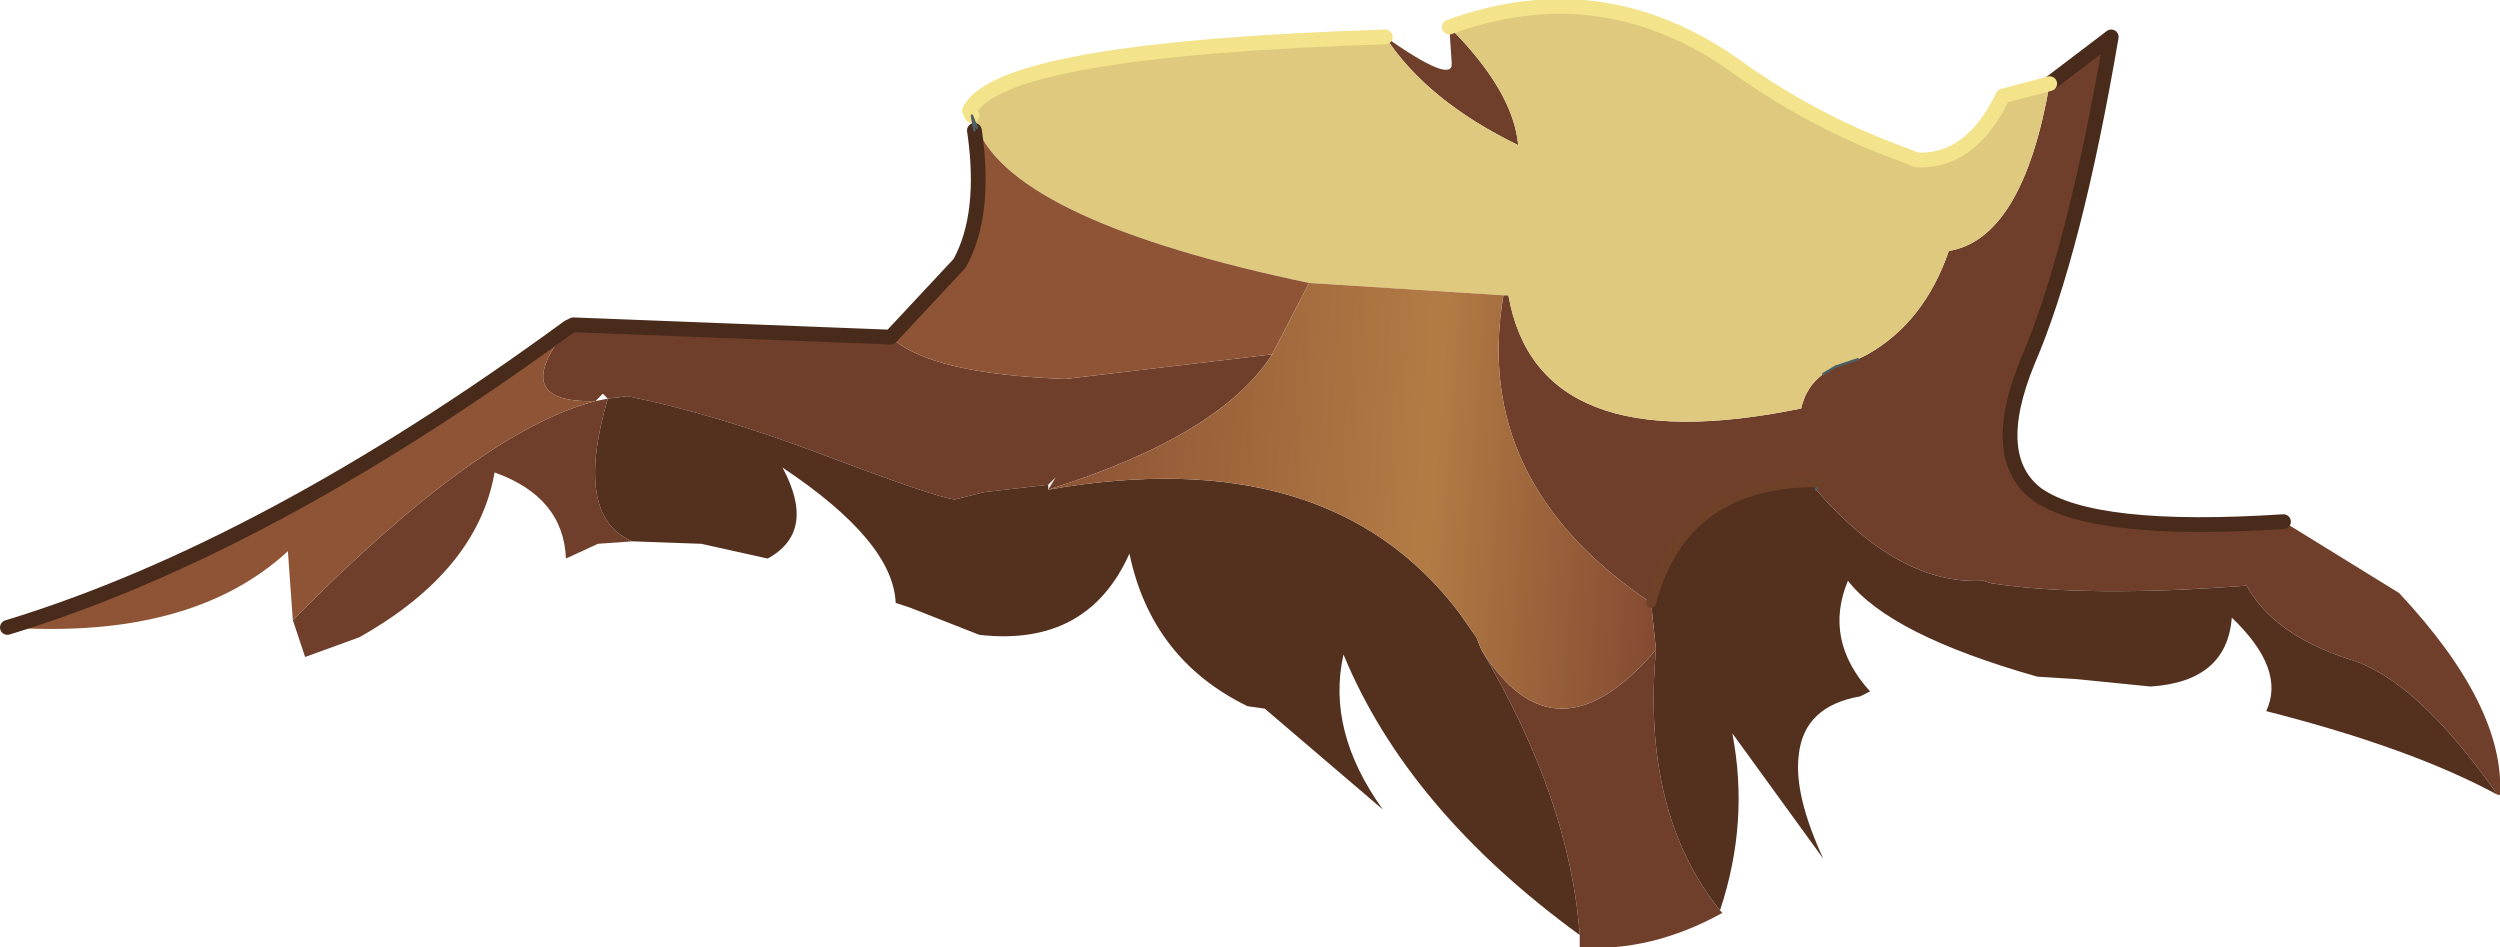 <?xml version="1.0" encoding="UTF-8" standalone="no"?>
<svg xmlns:xlink="http://www.w3.org/1999/xlink" height="19.25px" width="50.8px" xmlns="http://www.w3.org/2000/svg">
  <g transform="matrix(1.0, 0.0, 0.0, 1.0, 0.15, 0.15)">
    <path d="M11.4 6.5 L11.5 6.45 17.95 6.7 Q18.75 7.45 21.5 7.55 L25.7 7.05 Q24.65 8.7 21.15 9.8 L21.3 9.55 21.15 9.7 19.85 9.85 19.25 10.0 Q18.85 9.95 16.6 9.1 14.35 8.25 12.6 7.9 L12.2 7.95 12.1 7.85 11.95 8.0 12.2 7.95 Q11.5 10.35 12.7 10.85 L12.0 10.9 11.35 11.2 Q11.3 9.95 9.9 9.45 9.55 11.45 7.15 12.8 L6.05 13.2 5.8 12.45 Q9.6 8.6 11.95 8.0 10.15 8.05 11.4 6.5 M28.0 0.6 Q29.35 1.55 29.35 1.15 L29.3 0.4 Q30.6 1.7 30.7 2.8 28.85 1.9 28.0 0.6 M41.5 1.55 L42.75 0.6 Q42.0 5.0 41.05 7.2 40.25 9.15 41.25 9.9 42.4 10.7 46.25 10.45 L48.6 11.9 Q50.75 14.2 50.65 16.0 L50.6 16.0 Q48.95 13.65 47.6 13.25 46.05 12.75 45.5 11.75 42.25 12.0 40.3 11.7 L40.15 11.65 Q38.45 11.75 36.75 9.8 L36.8 9.65 36.75 9.65 Q34.05 9.65 33.4 12.1 29.75 9.65 30.4 5.85 L30.5 5.85 Q31.1 9.25 36.45 8.15 36.55 7.7 36.9 7.45 L37.15 7.3 37.6 7.15 37.8 7.05 Q38.95 6.4 39.45 4.95 40.95 4.7 41.5 1.55 M34.8 18.35 L34.85 18.4 Q33.4 19.2 31.95 19.1 L31.95 18.85 Q31.75 16.1 29.95 13.05 31.45 15.45 33.5 13.05 33.2 16.35 34.8 18.35" fill="#6f3f2b" fill-rule="evenodd" stroke="none"/>
    <path d="M19.6 2.2 L19.55 2.1 Q20.15 0.85 28.0 0.6 28.85 1.9 30.7 2.8 30.6 1.7 29.3 0.4 32.45 -0.75 35.2 1.25 36.75 2.35 38.55 3.0 L38.8 3.1 Q39.9 3.15 40.55 1.8 L41.5 1.55 Q40.95 4.7 39.45 4.95 38.95 6.4 37.8 7.05 L37.6 7.15 37.15 7.3 36.9 7.45 Q36.55 7.7 36.45 8.15 31.1 9.25 30.5 5.85 L30.4 5.85 26.45 5.6 Q20.5 4.35 19.7 2.45 L19.6 2.2" fill="#dfc97e" fill-rule="evenodd" stroke="none"/>
    <path d="M17.95 6.7 L19.35 5.2 Q19.9 4.2 19.65 2.5 L19.7 2.45 Q20.5 4.35 26.45 5.6 L25.7 7.05 21.5 7.55 Q18.75 7.45 17.95 6.7 M5.8 12.45 L5.7 11.05 Q3.75 12.85 0.0 12.6 5.25 11.0 11.4 6.5 10.15 8.05 11.95 8.0 9.6 8.6 5.8 12.45" fill="#8e5435" fill-rule="evenodd" stroke="none"/>
    <path d="M50.6 16.0 Q48.85 15.05 45.9 14.3 46.3 13.45 45.2 12.4 45.1 13.7 43.55 13.8 L42.05 13.65 41.25 13.6 Q38.25 12.75 37.4 11.65 36.9 12.85 37.85 13.9 L37.65 14.0 Q36.5 14.2 36.4 15.2 36.3 16.0 36.9 17.3 L35.05 14.75 Q35.4 16.55 34.8 18.35 33.2 16.35 33.5 13.05 L33.4 12.1 Q34.05 9.65 36.75 9.65 L36.75 9.8 Q38.45 11.75 40.15 11.65 L40.3 11.7 Q42.25 12.0 45.5 11.75 46.05 12.75 47.6 13.25 48.95 13.65 50.6 16.0 M31.95 18.85 Q28.45 16.3 27.15 13.15 26.8 14.7 27.95 16.3 L25.55 14.25 25.2 14.2 Q23.25 13.25 22.8 11.1 21.95 13.0 19.75 12.75 L18.35 12.2 18.05 12.1 Q18.0 10.85 15.75 9.35 16.45 10.65 15.45 11.2 L14.1 10.9 12.7 10.85 Q11.5 10.35 12.2 7.95 L12.6 7.9 Q14.35 8.25 16.6 9.1 18.85 9.95 19.25 10.0 L19.85 9.85 21.15 9.7 21.15 9.8 Q26.85 8.8 29.5 12.3 L29.85 12.8 29.95 13.05 Q31.75 16.1 31.95 18.85" fill="#54301f" fill-rule="evenodd" stroke="none"/>
    <path d="M21.15 9.8 Q24.65 8.7 25.7 7.05 L26.45 5.6 30.4 5.85 Q29.75 9.65 33.4 12.1 L33.5 13.05 Q31.45 15.45 29.95 13.05 L29.85 12.8 29.5 12.3 Q26.85 8.8 21.15 9.8" fill="url(#gradient0)" fill-rule="evenodd" stroke="none"/>
    <path d="M11.4 6.5 L11.5 6.45 17.95 6.7 19.35 5.2 Q19.9 4.2 19.65 2.5 M41.5 1.55 L42.75 0.6 Q42.0 5.0 41.05 7.2 40.25 9.15 41.25 9.9 42.4 10.7 46.25 10.45 M0.0 12.6 Q5.25 11.0 11.4 6.5" fill="none" stroke="#492b1b" stroke-linecap="round" stroke-linejoin="round" stroke-width="0.3"/>
    <path d="M19.6 2.2 L19.55 2.1 Q20.15 0.85 28.0 0.6 M29.3 0.4 Q32.45 -0.75 35.2 1.25 36.75 2.35 38.55 3.0 L38.8 3.1 Q39.9 3.15 40.55 1.8 L41.5 1.55" fill="none" stroke="#f3e38b" stroke-linecap="round" stroke-linejoin="round" stroke-width="0.3"/>
    <path d="M19.65 2.5 L19.6 2.2 19.7 2.45 M36.9 7.45 L37.15 7.3 37.6 7.15 M36.75 9.8 L36.8 9.65" fill="none" stroke="#4c5f64" stroke-linecap="round" stroke-linejoin="round" stroke-width="0.05"/>
    <path d="M36.8 9.65 L36.75 9.65 Q34.05 9.65 33.4 12.1" fill="none" stroke="#6f4129" stroke-linecap="round" stroke-linejoin="round" stroke-width="0.2"/>
  </g>
  <defs>
    <linearGradient gradientTransform="matrix(0.009, 7.0E-4, -6.0E-4, 0.008, 26.75, 6.9)" gradientUnits="userSpaceOnUse" id="gradient0" spreadMethod="pad" x1="-819.2" x2="819.2">
      <stop offset="0.11" stop-color="#8a5034"/>
      <stop offset="0.659" stop-color="#b37b44"/>
      <stop offset="1.0" stop-color="#824831"/>
    </linearGradient>
  </defs>
</svg>
